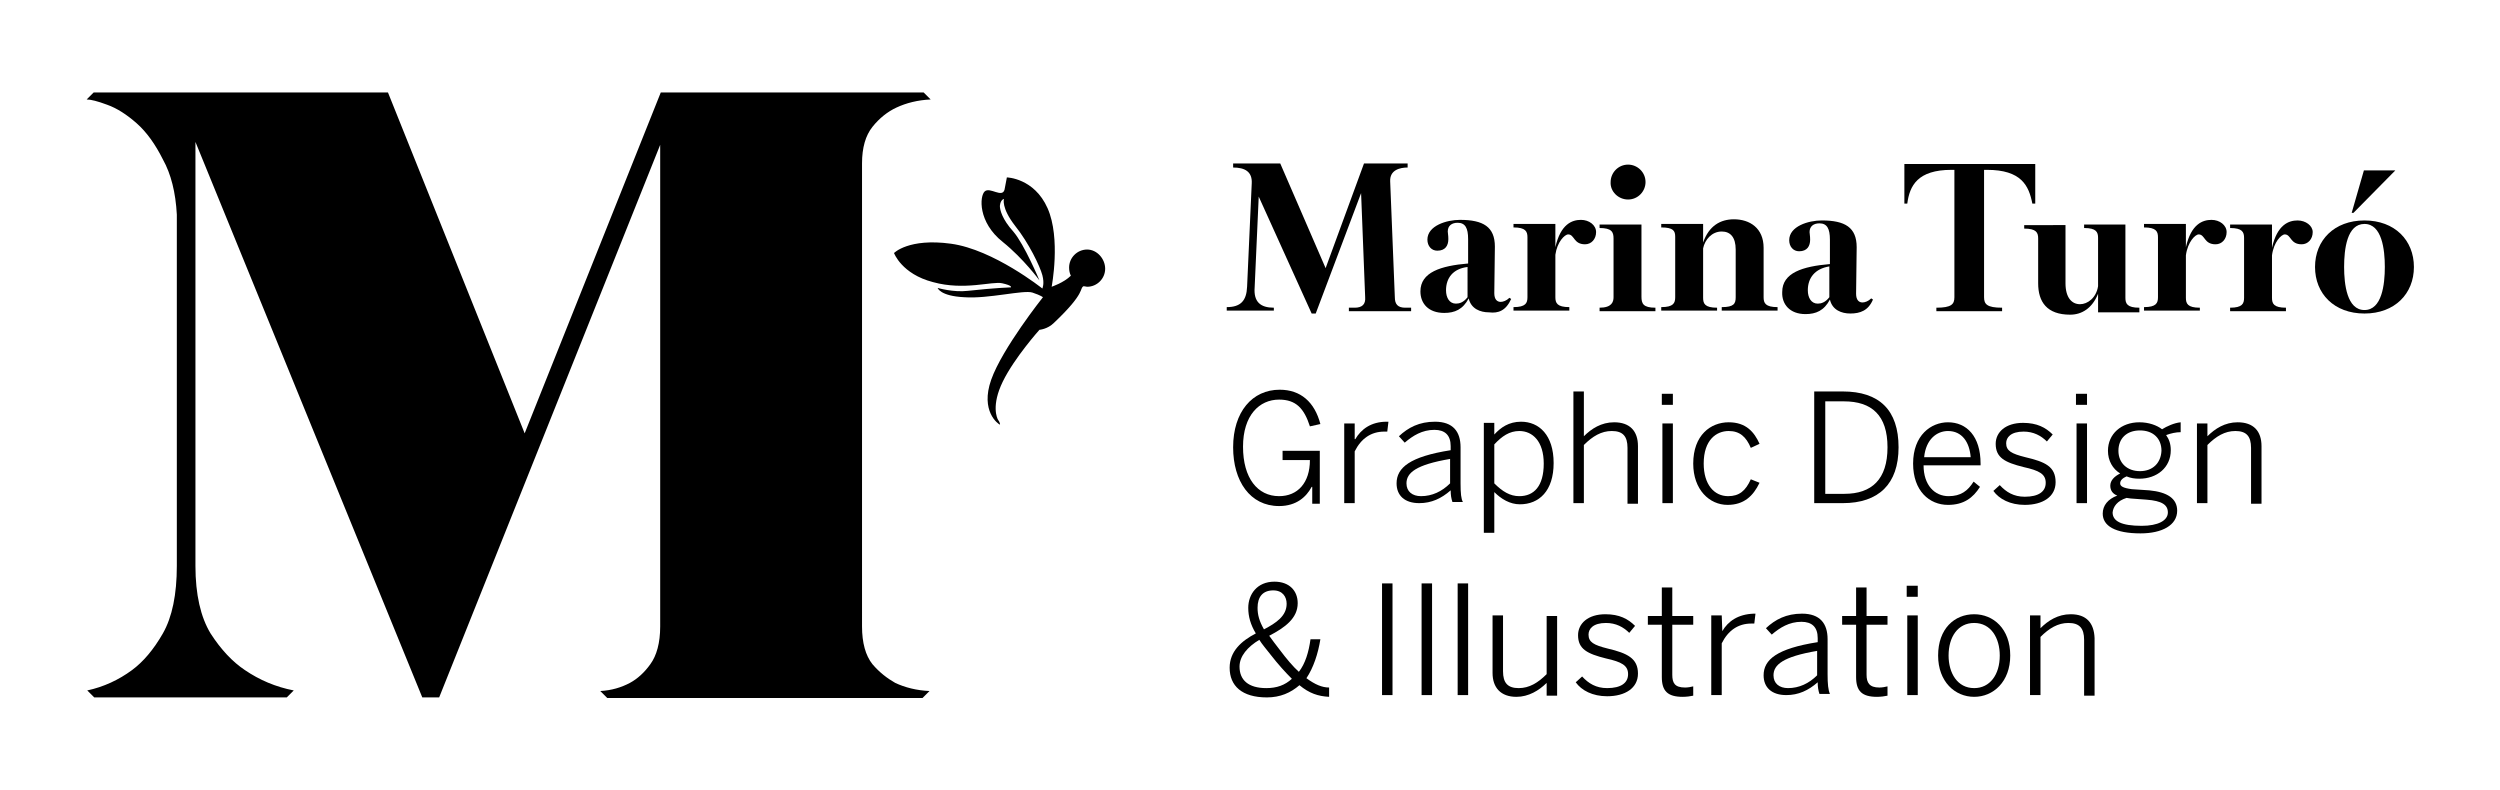 <?xml version="1.0" encoding="utf-8"?>
<!-- Generator: Adobe Illustrator 26.0.3, SVG Export Plug-In . SVG Version: 6.00 Build 0)  -->
<svg version="1.1" id="Capa_1" xmlns="http://www.w3.org/2000/svg" xmlns:xlink="http://www.w3.org/1999/xlink" x="0px" y="0px"
	 viewBox="0 0 429.8 135.8" style="enable-background:new 0 0 429.8 135.8;" xml:space="preserve">
<g>
	<path d="M287.5,116v-8.6h3.6v-1.5h-3.6v-4.9h-1.8v4.9h-2.4v1.5h2.4v9c0,2.4,1,3.4,3.6,3.4c0.6,0,1.4-0.1,1.8-0.2V118
		c-0.4,0.1-0.9,0.2-1.4,0.2C287.9,118.2,287.5,117.4,287.5,116z"/>
	<path d="M296.1,108.5L296.1,108.5l-0.1-2.7h-1.8v13.7h1.8v-8.9c1.1-2.2,2.8-3.4,5.1-3.4c0.1,0,0.5,0,0.5,0l0.2-1.7h-0.3
		C298.8,105.6,297.1,106.8,296.1,108.5z"/>
	<path d="M227,109.9h-1.7c-0.3,2.2-0.9,4.2-2,5.6c-1-0.9-2.1-2.2-3.3-3.8c-0.7-0.9-1.3-1.7-1.8-2.4c2.7-1.4,4.9-3,4.9-5.6
		c0-2.1-1.4-3.7-4-3.7c-3,0-4.5,2.2-4.5,4.5c0,1.5,0.4,2.9,1.3,4.4c-2.5,1.3-4.5,3.1-4.5,5.9c0,3.1,2.1,5.1,6.4,5.1
		c2.3,0,4.1-0.8,5.6-2.1c1.7,1.4,3.2,1.9,5.1,2v-1.6c-1.2,0-2.4-0.5-3.9-1.6C225.8,114.8,226.6,112.4,227,109.9z M218.9,101.5
		c1.6,0,2.3,1.1,2.3,2.3c0,2.1-1.8,3.3-3.9,4.4c-0.8-1.4-1.1-2.5-1.1-3.7C216.2,102.6,217.1,101.5,218.9,101.5z M217.7,118.3
		c-3.1,0-4.6-1.4-4.6-3.7c0-1.8,1.4-3.4,3.4-4.6c0.5,0.8,1.2,1.6,1.9,2.5c1.4,1.8,2.6,3.1,3.7,4.2
		C220.9,117.8,219.5,118.3,217.7,118.3z"/>
	<path d="M265.9,115.9c-1.5,1.5-3,2.4-4.8,2.4c-1.9,0-2.7-0.9-2.7-2.9v-9.6h-1.8v9.9c0,2.5,1.4,4.1,4.1,4.1c2.1,0,3.9-1.1,5.2-2.4
		v2.2h1.8v-13.7h-1.8V115.9z"/>
	<path d="M314.2,109.9c0-2.7-1.3-4.4-4.4-4.4c-2.7,0-4.6,1-6.2,2.5l1,1.1c1.4-1.2,3-2.2,5.1-2.2c1.8,0,2.8,0.9,2.8,2.8v0.7
		c-7,1.1-9.3,3-9.3,5.7c0,2.1,1.4,3.4,3.9,3.4c2.1,0,3.8-0.8,5.4-2.2c0,0.8,0.1,1.4,0.3,2h1.8c-0.3-0.7-0.4-1.7-0.4-3.4V109.9z
		 M312.4,116.1c-1.4,1.4-3.1,2.2-5,2.2c-1.5,0-2.5-0.8-2.5-2.2c0-1.8,1.6-3.2,7.5-4.2V116.1z"/>
	<rect x="250.6" y="100.3" width="1.8" height="19.2"/>
	<rect x="244.4" y="100.3" width="1.8" height="19.2"/>
	<rect x="237.6" y="100.3" width="1.8" height="19.2"/>
	<path d="M276.4,111.5c-2.4-0.6-3.3-1.1-3.3-2.4c0-1,0.8-2,3-2c1.7,0,3,0.7,4,1.7l1-1.2c-1.2-1.2-2.7-2-5.1-2c-3,0-4.7,1.6-4.7,3.6
		c0,2.4,1.6,3.2,4.8,4c2.7,0.6,3.8,1.2,3.8,2.7c0,1.5-1.2,2.4-3.6,2.4c-1.9,0-3.2-0.8-4.3-2l-1.1,1c1,1.4,2.9,2.4,5.4,2.4
		c3.1,0,5.3-1.4,5.3-3.9C281.6,113.2,279.8,112.3,276.4,111.5z"/>
	<path d="M320.9,116v-8.6h3.6v-1.5h-3.6v-4.9h-1.8v4.9h-2.4v1.5h2.4v9c0,2.4,1,3.4,3.6,3.4c0.6,0,1.4-0.1,1.8-0.2V118
		c-0.4,0.1-0.9,0.2-1.4,0.2C321.4,118.2,320.9,117.4,320.9,116z"/>
	<rect x="327.8" y="100.7" width="1.9" height="1.9"/>
	<path d="M356,105.6c-2.2,0-3.9,1.1-5.2,2.4v-2.2h-1.8v13.7h1.8v-10c1.5-1.5,3-2.4,4.8-2.4c1.9,0,2.7,0.9,2.7,2.9v9.6h1.8v-9.9
		C360,107.1,358.7,105.6,356,105.6z"/>
	<path d="M339.4,105.6c-3.4,0-6.2,2.5-6.2,7.1c0,4.5,2.9,7.1,6.2,7.1s6.2-2.6,6.2-7.1C345.6,108.1,342.7,105.6,339.4,105.6z
		 M339.4,118.3c-2.9,0-4.4-2.6-4.4-5.6c0-3.2,1.6-5.6,4.4-5.6c2.9,0,4.4,2.6,4.4,5.6C343.8,116,342.1,118.3,339.4,118.3z"/>
	<rect x="327.9" y="105.8" width="1.8" height="13.7"/>
	<path d="M367.8,72.6c-3.1,0-5.4,2-5.4,4.9c0,1.7,0.8,3.1,2.1,3.9c-1,0.5-1.7,1.2-1.7,2.1c0,0.8,0.4,1.4,1.2,1.7
		c-1.6,0.6-2.5,1.7-2.5,3.1c0,2.1,2.1,3.4,6.5,3.4c3.7,0,6.3-1.4,6.3-3.9c0-2.1-1.7-3.2-4.8-3.5l-3-0.2c-1.5-0.2-2-0.5-2-1
		c0-0.5,0.4-0.9,1.1-1.2c0.7,0.3,1.4,0.4,2.2,0.4c3,0,5.4-1.9,5.4-4.9c0-1.1-0.3-1.9-0.8-2.6c0.8-0.3,1.7-0.5,2.5-0.5v-1.7
		c-1.1,0.1-2.4,0.7-3.2,1.2C370.8,73.1,369.4,72.6,367.8,72.6z M365.6,85.6l0.7,0.1l2.7,0.2c2.7,0.2,3.7,0.9,3.7,2.2
		c0,1.4-1.7,2.3-4.5,2.3c-3.5,0-5-0.8-5-2.3C363.3,87.1,364,86.1,365.6,85.6z M367.9,81c-2.2,0-3.7-1.4-3.7-3.5
		c0-2.1,1.4-3.5,3.7-3.5c2.3,0,3.7,1.4,3.7,3.5C371.5,79.6,370.1,81,367.9,81z"/>
	<rect x="357" y="72.8" width="1.8" height="13.7"/>
	<path d="M251.1,83.1v-6.2c0-2.7-1.3-4.4-4.4-4.4c-2.7,0-4.6,1-6.2,2.5l1,1.1c1.4-1.2,3-2.2,5.1-2.2c1.8,0,2.8,0.9,2.8,2.8v0.7
		c-7,1.1-9.3,3-9.3,5.7c0,2.1,1.4,3.4,3.9,3.4c2.1,0,3.8-0.8,5.4-2.2c0,0.8,0.1,1.4,0.3,2h1.8C251.2,85.8,251.1,84.8,251.1,83.1z
		 M249.3,83.1c-1.4,1.4-3.1,2.2-5,2.2c-1.5,0-2.5-0.8-2.5-2.2c0-1.8,1.6-3.2,7.5-4.2V83.1z"/>
	<path d="M384.7,72.6c-2.2,0-3.9,1.1-5.2,2.4v-2.2h-1.8v13.7h1.8v-10c1.5-1.5,3-2.4,4.8-2.4c1.9,0,2.7,0.9,2.7,2.9v9.6h1.8v-9.9
		C388.8,74.1,387.4,72.6,384.7,72.6z"/>
	<path d="M238.5,74.2l0.2-1.7h-0.3c-2.7,0-4.4,1.3-5.4,3h-0.1v-2.7h-1.8v13.7h1.8v-8.9c1.1-2.2,2.8-3.4,5.1-3.4
		C238,74.2,238.5,74.2,238.5,74.2z"/>
	<rect x="285.8" y="72.8" width="1.8" height="13.7"/>
	<path d="M316.8,67.3h-4.9v19.2h4.9c6.2,0,9.6-3.3,9.6-9.6C326.4,70.5,323.1,67.3,316.8,67.3z M317.1,84.9h-3.3V69h3.2
		c4.8,0,7.5,2.4,7.5,7.9C324.5,82.4,321.8,84.9,317.1,84.9z"/>
	<rect x="356.9" y="67.7" width="1.9" height="1.9"/>
	<path d="M297.1,85.3c-2.4,0-4.2-2-4.2-5.6c0-4.1,2.2-5.6,4.3-5.6c1.9,0,3,1,3.8,2.9l1.5-0.7c-0.9-2-2.3-3.7-5.3-3.7
		c-3.1,0-6.1,2.2-6.1,7.1c0,4.5,2.8,7.1,5.9,7.1c2.8,0,4.4-1.5,5.5-3.8l-1.5-0.6C300.1,84.4,299,85.3,297.1,85.3z"/>
	<path d="M277.5,72.6c-2.2,0-3.9,1.1-5.2,2.4v-7.7h-1.8v19.2h1.8v-10c1.5-1.5,3-2.4,4.8-2.4c1.9,0,2.7,0.9,2.7,2.9v9.6h1.8v-9.9
		C281.6,74.1,280.2,72.6,277.5,72.6z"/>
	<path d="M340.4,83.7l-1.1-0.9c-1,1.6-2.2,2.5-4.3,2.5c-2.4,0-4.3-1.9-4.3-5.3h9.8v-0.3c0-4.7-2.4-7.1-5.6-7.1c-2.9,0-6,2.2-6,7.1
		c0,4.7,2.8,7.1,6,7.1C337.6,86.8,339.2,85.6,340.4,83.7z M334.9,74.1c2.4,0,3.7,1.9,3.9,4.5h-8C331.1,75.5,333,74.1,334.9,74.1z"/>
	<path d="M353.4,82.9c0-2.7-1.8-3.5-5.2-4.3c-2.4-0.6-3.3-1.1-3.3-2.4c0-1,0.8-2,3-2c1.7,0,3,0.7,4,1.7l1-1.2c-1.2-1.2-2.7-2-5.1-2
		c-3,0-4.7,1.6-4.7,3.6c0,2.4,1.6,3.2,4.8,4c2.7,0.6,3.8,1.2,3.8,2.7c0,1.5-1.2,2.4-3.6,2.4c-1.9,0-3.2-0.8-4.3-2l-1.1,1
		c1,1.4,2.9,2.4,5.4,2.4C351.2,86.8,353.4,85.4,353.4,82.9z"/>
	<rect x="285.7" y="67.7" width="1.9" height="1.9"/>
	<path d="M226.9,86.5v-9h-6.4v1.6h4.7c0,3.9-2.1,6.2-5.3,6.2c-3.7,0-6.2-3.1-6.2-8.5c0-5.4,2.8-8.1,6.2-8.1c2.9,0,4.3,1.5,5.3,4.6
		l1.8-0.4c-1-3.8-3.4-5.9-7-5.9c-4.7,0-8,3.8-8,9.9c0,5.8,2.9,10.1,7.9,10.1c3,0,4.7-1.6,5.6-3.3h0.1v2.9H226.9z"/>
	<path d="M256.9,84.6c1.2,1.2,2.7,2.1,4.4,2.1c3.3,0,5.8-2.3,5.8-7.1s-2.5-7.1-5.6-7.1c-2.1,0-3.5,1-4.6,2.2v-2h-1.8v18.9h1.8V84.6z
		 M256.9,76.4c1.3-1.4,2.6-2.3,4.3-2.3c2.3,0,4.2,1.8,4.2,5.6c0,3.9-1.7,5.6-4.2,5.6c-1.6,0-2.9-0.8-4.3-2.2V76.4z"/>
	<path d="M279.9,34.3c1.7,0,3-1.4,3-3c0-1.7-1.4-3-3-3c-1.7,0-3,1.4-3,3C276.8,32.9,278.2,34.3,279.9,34.3z"/>
	<path d="M295.2,52.9c-2.1,0-2.4-0.7-2.4-1.7v-8.5c0.3-1.5,1.5-2.9,3.2-2.9c1.5,0,2.4,1,2.4,3.1v8.2c0,1.1-0.3,1.7-2.4,1.7v0.6h9.6
		v-0.6c-2.1,0-2.4-0.7-2.4-1.7v-8.5c0-3.4-2.4-4.9-5.1-4.9c-2.3,0-4.3,1.1-5.3,4v-3.2h-7.2v0.6c2.1,0,2.4,0.6,2.4,1.6v10.4
		c0,1-0.3,1.7-2.4,1.7v0.6h9.6V52.9z"/>
	<path d="M284.6,52.9c-2.1,0-2.4-0.7-2.4-1.9V38.6H275v0.6c2.1,0,2.4,0.7,2.4,1.8v10.1c0,0.8-0.3,1.8-2.4,1.8v0.6h9.6V52.9z"/>
	<polygon points="411.8,29.3 406.4,29.3 404.3,36.6 404.6,36.6 	"/>
	<path d="M378.2,52.9c-2.1,0-2.4-0.7-2.4-1.7v-7.3c0.3-2.3,1.6-3.6,2.2-3.6c1.1,0,0.9,1.7,2.9,1.7c1.1,0,1.9-0.9,1.9-2.1
		c0-1.2-1.2-2.1-2.6-2.1c-1.5,0-3.5,0.7-4.4,4.7v-4h-7.2v0.6c2.1,0,2.4,0.7,2.4,1.7v10.3c0,1-0.3,1.7-2.4,1.7v0.6h9.6V52.9z"/>
	<path d="M310.4,54c1.8,0,3.2-0.6,4.2-2.5c0.4,1.8,2,2.4,3.5,2.4c1.7,0,3.1-0.5,3.9-2.4l-0.3-0.2c-0.5,0.5-1.1,0.7-1.5,0.7
		c-0.6,0-1.1-0.4-1.1-1.5l0.1-8c0-3.4-2-4.6-6-4.6c-2.3,0-5.6,1-5.6,3.4c0,1.1,0.7,1.9,1.7,1.9c1.4,0,1.9-0.9,1.9-2
		c0-0.7-0.1-1-0.1-1.3c0-1,0.7-1.5,1.7-1.5c1.3,0,1.8,0.9,1.8,2.8v4.2c-4.7,0.4-8.2,1.5-8.2,4.8C306.3,52.3,307.7,54,310.4,54z
		 M314.5,45.8v5.3c-0.7,0.9-1.4,1.1-2,1.1c-1.1,0-1.7-1-1.7-2.3C310.8,47.8,312,46.2,314.5,45.8z"/>
	<path d="M395,37.9c-1.5,0-3.5,0.7-4.4,4.7v-4h-7.2v0.6c2.1,0,2.4,0.7,2.4,1.7v10.3c0,1-0.3,1.7-2.4,1.7v0.6h9.6v-0.6
		c-2.1,0-2.4-0.7-2.4-1.7v-7.3c0.3-2.3,1.6-3.6,2.2-3.6c1.1,0,0.9,1.7,2.9,1.7c1.1,0,1.9-0.9,1.9-2.1
		C397.6,38.8,396.4,37.9,395,37.9z"/>
	<path d="M367.8,53.5v-0.6c-2.1,0-2.4-0.7-2.4-1.7V38.6h-7.1v0.6c2.1,0,2.4,0.7,2.4,1.7v8.3c-0.3,2-1.8,3.1-3.1,3.1
		c-1.4,0-2.5-1.1-2.5-3.6l0-10H348v0.6c2.1,0,2.4,0.7,2.4,1.7l0,7.7c0,3.2,1.5,5.4,5.5,5.4c2,0,3.8-1.1,4.8-3.6v3.2H367.8z"/>
	<path d="M335.5,29.2h0.5v21.9c0,1.2-0.5,1.8-3.1,1.8v0.6h11.3v-0.6c-2.6,0-3.1-0.6-3.1-1.8V29.2h0.5c5.9,0,7.2,2.7,7.8,5.8h0.5
		v-6.8h-22.5V35h0.5C328.3,31.9,329.7,29.2,335.5,29.2z"/>
	<path d="M406.5,37.9c-5.2,0-8.5,3.4-8.5,8c0,4.6,3.3,8,8.5,8c5.2,0,8.5-3.4,8.5-8S411.7,37.9,406.5,37.9z M406.5,53.3
		c-3,0-3.5-4.4-3.5-7.4c0-3.1,0.5-7.4,3.5-7.4c3,0,3.5,4.4,3.5,7.4C410,48.9,409.5,53.3,406.5,53.3z"/>
	<path d="M259.8,51.4l-0.3-0.2c-0.5,0.5-1.1,0.7-1.5,0.7c-0.6,0-1.1-0.4-1.1-1.5l0.1-8c0-3.4-2-4.6-6-4.6c-2.3,0-5.6,1-5.6,3.4
		c0,1.1,0.7,1.9,1.7,1.9c1.4,0,1.9-0.9,1.9-2c0-0.7-0.1-1-0.1-1.3c0-1,0.7-1.5,1.7-1.5c1.3,0,1.8,0.9,1.8,2.8v4.2
		c-4.7,0.4-8.2,1.5-8.2,4.8c0,2.1,1.4,3.7,4.1,3.7c1.8,0,3.2-0.6,4.2-2.5c0.4,1.8,2,2.4,3.5,2.4C257.6,53.9,258.9,53.4,259.8,51.4z
		 M252.3,51.1c-0.7,0.9-1.4,1.1-2,1.1c-1.1,0-1.7-1-1.7-2.3c0-2.1,1.2-3.7,3.7-4V51.1z"/>
	<path d="M269.6,40.3c1.1,0,0.9,1.7,2.9,1.7c1.1,0,1.9-0.9,1.9-2.1c0-1.2-1.2-2.1-2.6-2.1c-1.5,0-3.5,0.7-4.4,4.7v-4h-7.2v0.6
		c2.1,0,2.4,0.7,2.4,1.7v10.3c0,1-0.3,1.7-2.4,1.7v0.6h9.6v-0.6c-2.1,0-2.4-0.7-2.4-1.7v-7.3C267.7,41.6,269,40.3,269.6,40.3z"/>
	<path d="M219,52.9c-2.3,0-3.5-1-3.3-3.5l0.7-15.6l9.1,20.1h0.7l7.8-20.7l0.7,17.9c0.1,1.2-0.5,1.8-1.8,1.8h-1v0.6h10.7v-0.6h-1
		c-1.3,0-1.8-0.6-1.8-1.8l-0.8-19.9c-0.1-2,1.7-2.4,3-2.4v-0.7h-7.5l-6.6,18l-7.8-18H212v0.7c2,0,3.3,0.7,3.2,2.7l-0.8,17.8
		c-0.1,2.4-1.1,3.5-3.5,3.5v0.6h8.1V52.9z"/>
	<path d="M150,114.2c-1.2-1.5-1.8-3.7-1.8-6.5V28.1c0-2.7,0.6-4.8,1.8-6.3c1.2-1.5,2.6-2.6,4.1-3.3c1.7-0.8,3.7-1.3,5.9-1.4
		l-1.2-1.2h-45.2L90.2,74.5L66.7,15.9H16.1l-1.2,1.2c0.7,0,1.9,0.3,3.5,0.9c1.7,0.6,3.4,1.7,5.1,3.2c1.7,1.5,3.2,3.6,4.5,6.2
		c1.4,2.5,2.2,5.7,2.4,9.5v60.4c0,4.9-0.8,8.8-2.4,11.6c-1.6,2.8-3.4,4.9-5.3,6.3c-2.3,1.7-4.9,2.9-7.7,3.5l1.2,1.2h33.1l1.2-1.2
		c-3.1-0.6-5.9-1.8-8.4-3.5c-2.1-1.4-4.1-3.5-5.9-6.3c-1.7-2.8-2.6-6.7-2.6-11.6V24.4l39,95.5h2.9l38-95v82.8c0,2.8-0.6,5-1.7,6.5
		c-1,1.4-2.2,2.5-3.5,3.2c-1.5,0.8-3.2,1.3-5.1,1.4l1.2,1.2h54.2l1.2-1.2c-2.2-0.1-4.2-0.6-5.9-1.4
		C152.5,116.6,151.2,115.6,150,114.2z"/>
	<path d="M186.9,42.9c-1.7,0-3.1,1.4-3.1,3.1c0,0.5,0.1,1,0.3,1.4c-1.2,1.2-3.3,1.9-3.3,1.9s1.6-8.3-0.7-13.5c-2.3-5.2-7-5.3-7-5.3
		s-0.3,1.5-0.4,2.1c-0.4,1.5-2.5-0.5-3.4,0.3c-0.9,0.8-1.2,5.3,3.1,8.7c3.6,2.9,6.3,6.6,6.3,6.6s-2.6-6.2-4.5-8.4
		c-1.9-2.1-2.3-3.7-2.3-4.4c0.1-1.1,0.7-1.2,0.7-1.2s-0.5,1.5,1.9,4.6c2.4,3,4.3,7,4.7,8.5c0.4,1.5,0,2.3,0,2.3s-8.4-6.7-15.7-7.7
		c-7.3-1-9.8,1.6-9.8,1.6s1.3,3.6,6.7,5c5.4,1.5,10.2-0.2,11.9,0.2c1.8,0.4,1.5,0.7,1.5,0.7s-2.9,0.1-7.4,0.6
		c-2.5,0.3-5.2-0.5-5.2-0.5s0.4,1.4,4.6,1.6c4.1,0.3,10.2-1.3,11.7-0.8c1.5,0.5,1.8,0.8,1.8,0.8s-7,8.8-8.9,14.2
		c-1.9,5.4,1.2,7.6,1.5,7.7c0.1,0-0.1-0.6-0.3-0.8c-0.2-0.3-1.2-2.5,0.8-6.6c2-4.1,6.3-8.9,6.3-8.9s1.4-0.1,2.5-1.2
		c5.6-5.3,4.3-5.9,5.1-6.3c0.2,0,0.4,0.1,0.6,0.1c1.7,0,3.1-1.4,3.1-3.1S188.6,42.9,186.9,42.9z"/>
</g>
</svg>
